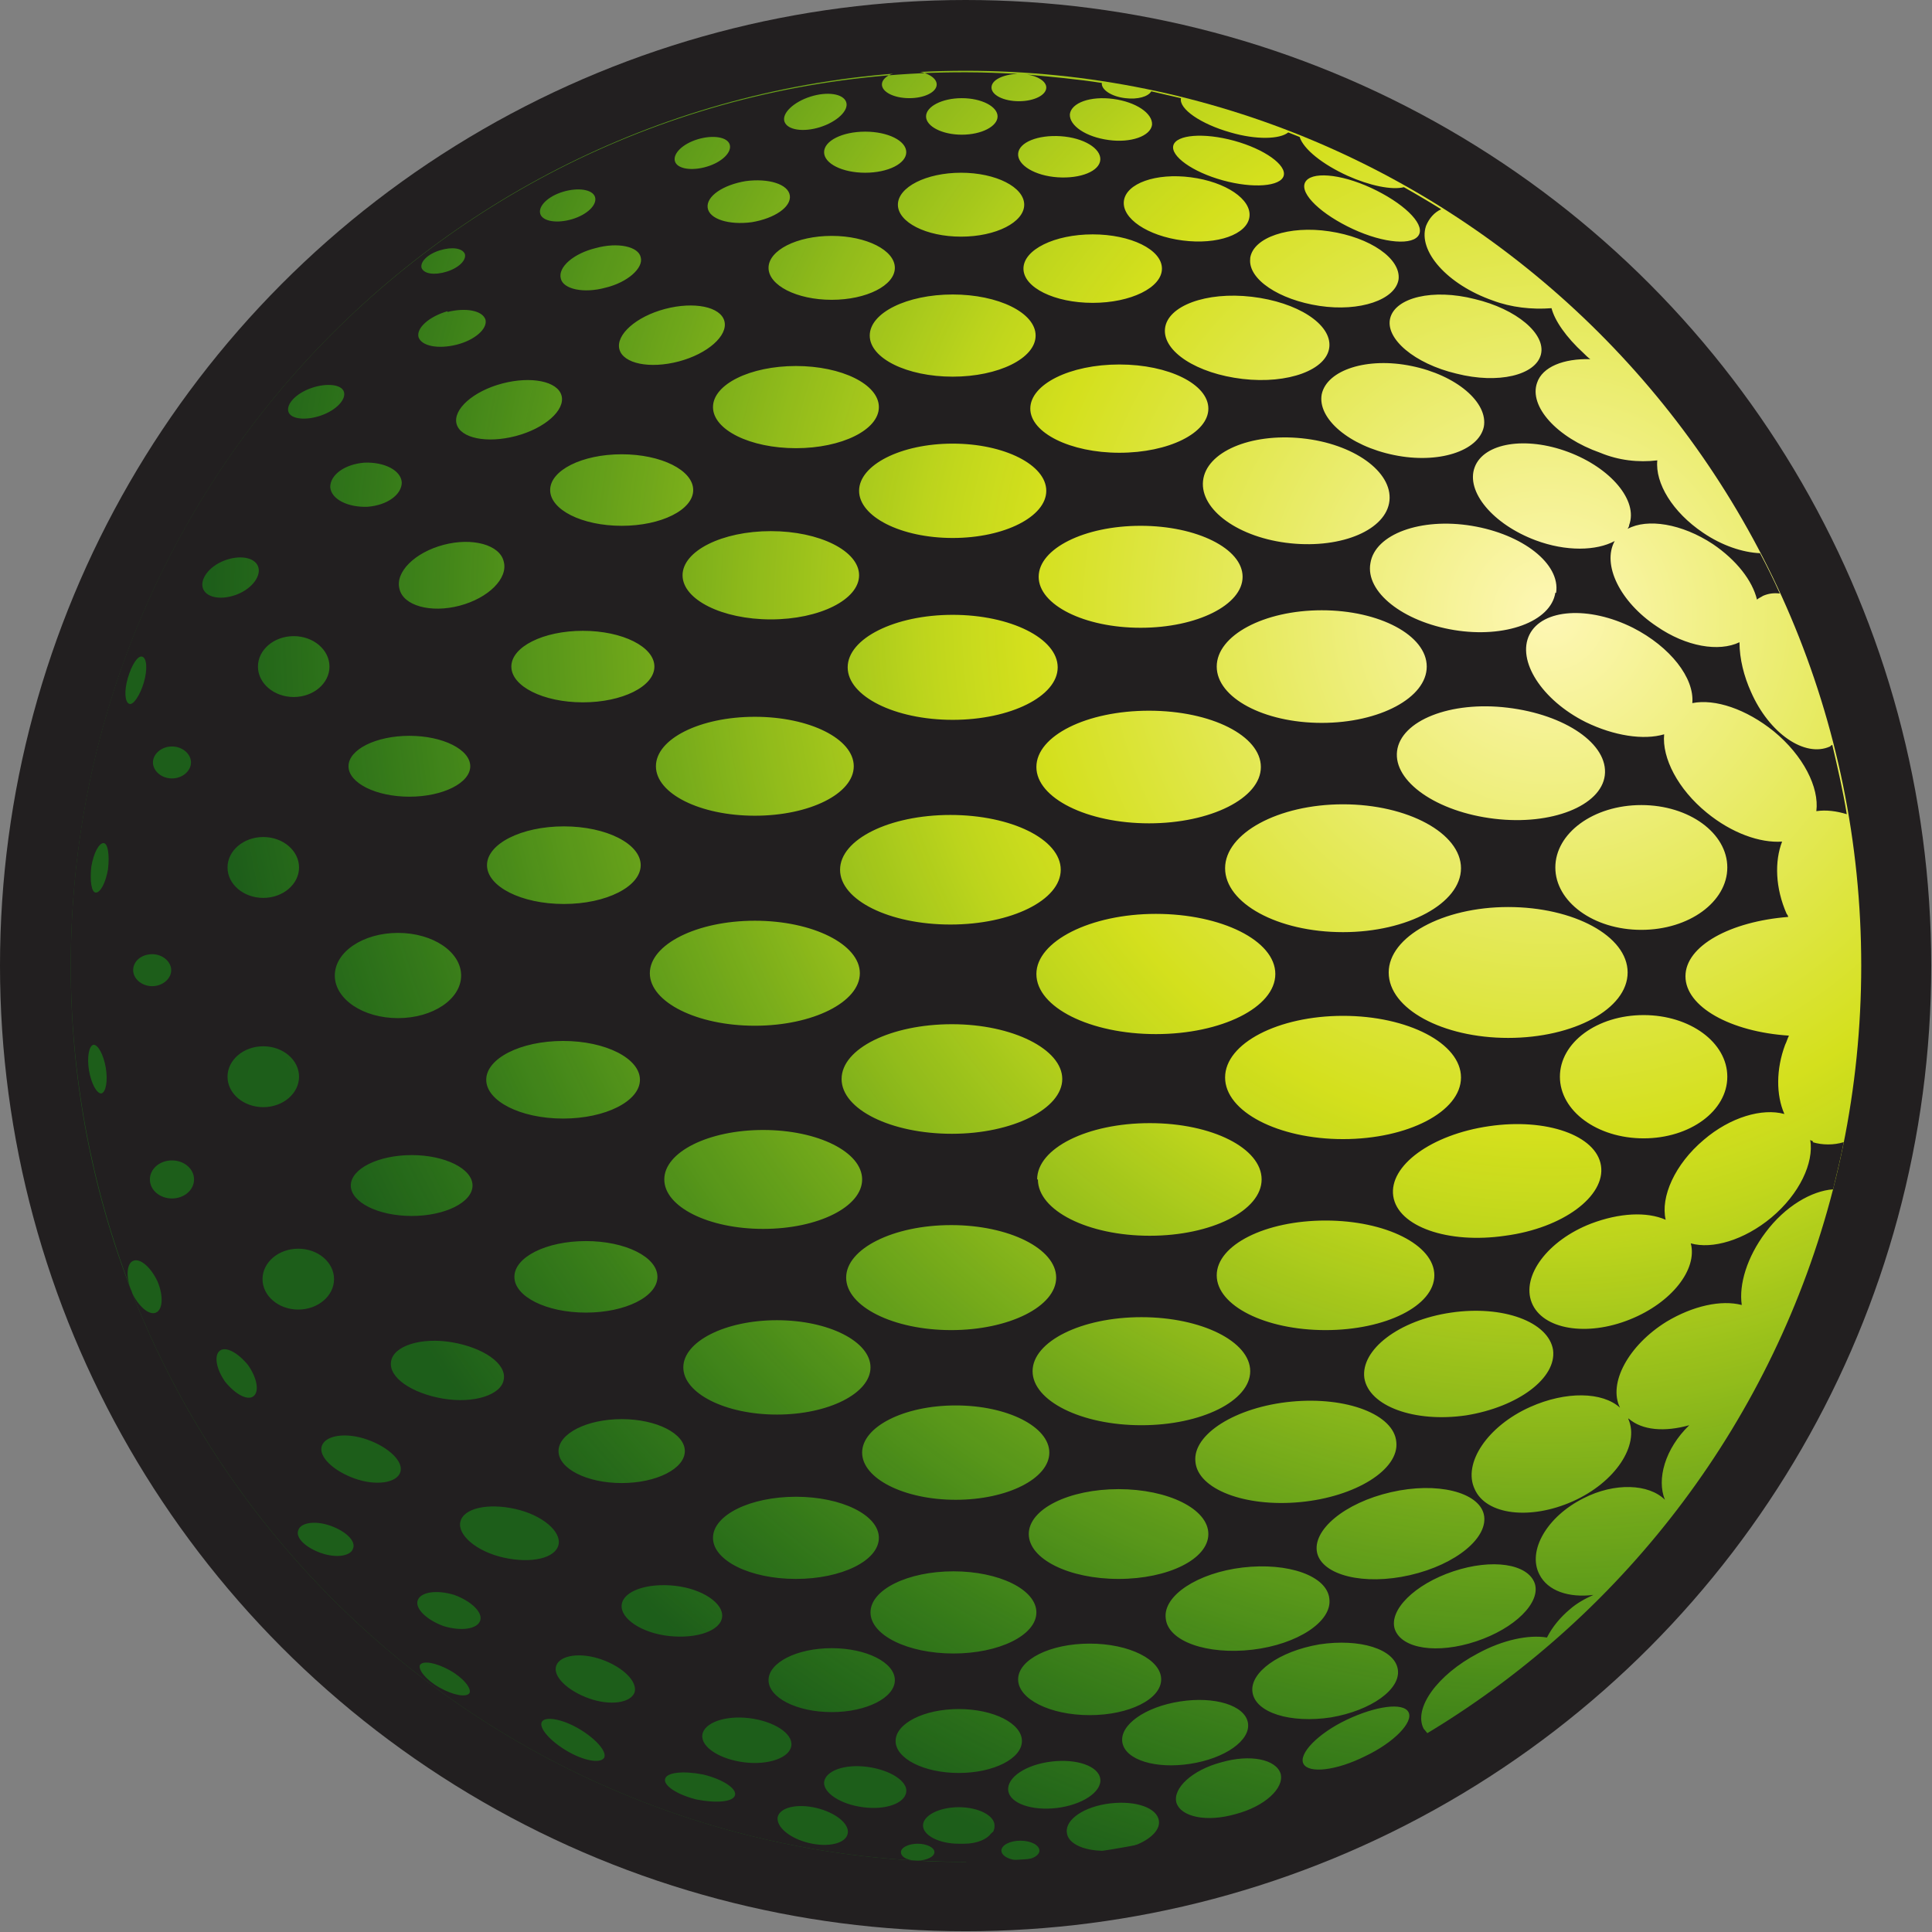<?xml version="1.0" encoding="UTF-8"?>
<svg id="_Слой_2" data-name="Слой 2" xmlns="http://www.w3.org/2000/svg" xmlns:xlink="http://www.w3.org/1999/xlink" viewBox="0 0 25.39 25.39">
  <rect x="0" y="0" width="25.39" height="25.39" fill="#808080" stroke="none"/>
  <defs>
    <style>
      .cls-1 {
        fill: #221f20;
      }

      .cls-2 {
        fill: url(#_Безымянный_градиент_30);
      }
    </style>
    <radialGradient id="_Безымянный_градиент_30" data-name="Безымянный градиент 30" cx="-781.77" cy="1447.67" fx="-781.77" fy="1447.67" r=".45" gradientTransform="translate(31354.07 58030.23) scale(40.08 -40.08)" gradientUnits="userSpaceOnUse">
      <stop offset="0" stop-color="#fef7b5"/>
      <stop offset=".39" stop-color="#d4e01d"/>
      <stop offset=".46" stop-color="#c7de1c" stop-opacity=".96"/>
      <stop offset=".59" stop-color="#a5d71a" stop-opacity=".85"/>
      <stop offset=".76" stop-color="#6fcd17" stop-opacity=".68"/>
      <stop offset=".97" stop-color="#24be12" stop-opacity=".44"/>
      <stop offset="1" stop-color="#17bc11" stop-opacity=".4"/>
    </radialGradient>
  </defs>
  <g id="_Слой_1-2" data-name="Слой 1">
    <g>
      <circle class="cls-1" cx="12.69" cy="12.69" r="12.69"/>
      <g>
        <path class="cls-2" d="m12.69,24.46c6.5,0,11.77-5.27,11.77-11.77S19.19.93,12.69.93.93,6.2.93,12.7s5.27,11.77,11.77,11.77Z"/>
        <path class="cls-1" d="m1.72,16.95s0,0,0,0c0,0,0,0,0,0Z"/>
        <path class="cls-1" d="m23.83,15s-.03-.01-.04-.02c.05.3-.14.71-.51,1.02-.36.3-.78.42-1.06.34.09.34-.25.78-.8,1-.57.23-1.15.13-1.29-.22-.14-.35.21-.82.78-1.04.37-.14.73-.16.98-.05-.07-.3.12-.73.5-1.05.35-.3.77-.42,1.06-.34-.11-.25-.11-.59.01-.91.02-.04.03-.08.05-.12-.77-.05-1.36-.38-1.36-.78s.59-.72,1.35-.78c0-.01-.01-.03-.02-.04-.15-.34-.16-.69-.06-.95-.29.02-.66-.11-.99-.38-.38-.31-.59-.72-.56-1.03-.27.08-.66.02-1.03-.16-.58-.29-.91-.81-.74-1.15.17-.34.78-.38,1.36-.09.49.25.81.66.78.99.3-.06.71.08,1.07.37.39.32.6.74.56,1.05.13-.02.27,0,.4.04-.05-.31-.12-.61-.19-.91-.01,0-.02.01-.03.02-.33.15-.8-.17-1.04-.72-.09-.2-.15-.43-.15-.65-.27.13-.7.06-1.09-.21-.48-.32-.72-.81-.55-1.12-.24.13-.64.14-1.04-.01-.56-.21-.92-.64-.8-.96.12-.32.67-.41,1.23-.2.56.21.92.64.8.96,0,.02-.01.03-.02.05.26-.14.71-.07,1.12.2.31.21.52.48.58.73.02-.02.05-.03.08-.05.07-.03.14-.04.22-.03-.08-.18-.17-.36-.26-.53-.23-.01-.5-.1-.75-.27-.4-.27-.63-.65-.6-.95-.25.03-.51,0-.75-.1-.57-.2-.94-.61-.83-.92.07-.21.35-.32.7-.31-.03-.02-.06-.05-.09-.08-.23-.21-.38-.43-.42-.59-.26.02-.53-.01-.77-.1-.6-.21-.99-.65-.88-.98.04-.1.11-.18.2-.22-.16-.1-.33-.2-.49-.29-.16.04-.45-.02-.74-.15-.33-.15-.58-.35-.63-.51-.05-.02-.1-.04-.15-.06-.11.09-.42.1-.76,0-.39-.11-.68-.31-.65-.45-.13-.03-.26-.06-.39-.09-.04.07-.18.11-.34.09-.18-.02-.32-.11-.31-.2-.32-.05-.65-.08-.98-.11.14.02.25.09.25.17,0,.1-.16.18-.36.18s-.36-.08-.36-.18.15-.17.34-.18c-.22-.01-.44-.02-.66-.02C6.2.92.93,6.19.93,12.69c0,1.45.27,2.89.79,4.25-.07-.17-.05-.34.03-.37.09-.04.23.08.32.27.08.19.07.37-.02.41-.09.04-.23-.08-.32-.27,0-.01,0-.02-.01-.03,1.63,4.2,5.59,7.23,10.29,7.5-.1-.01-.17-.05-.17-.11,0-.06.1-.11.22-.11s.22.05.22.11-.1.11-.22.11h-.02c.22.01.44.02.66.02.24,0,.47,0,.71-.02-.14,0-.25-.06-.25-.13s.11-.13.25-.13.25.06.25.13c0,.06-.08.11-.19.12.38-.02.75-.07,1.11-.12-.3.02-.55-.08-.56-.24-.02-.17.23-.34.57-.38s.62.06.64.23c.02.13-.14.27-.37.34,1.38-.26,2.7-.76,3.91-1.48-.02-.02-.04-.05-.06-.07-.14-.27.18-.71.71-.99.33-.18.67-.25.91-.21.07-.14.18-.27.3-.37.09-.08.2-.14.31-.19-.32.04-.6-.05-.71-.27-.16-.31.1-.76.58-1,.41-.21.86-.19,1.07.02-.11-.27,0-.67.32-.98-.32.09-.62.07-.8-.09,0,0,0,0,0,.01.15.34-.17.83-.73,1.08-.56.25-1.14.18-1.29-.16-.16-.34.17-.83.73-1.08.47-.21.95-.2,1.18.01-.16-.32.11-.82.61-1.13.35-.21.72-.29.99-.22-.04-.27.07-.63.31-.95.26-.35.61-.55.89-.57.05-.21.1-.41.14-.62-.13.04-.28.04-.41,0Zm-4.05,1.24c-.75.11-1.41-.12-1.47-.52s.5-.81,1.26-.92c.75-.11,1.41.12,1.47.52.06.4-.5.82-1.26.92Zm-3.32,5.44c-.6.07-1.11-.11-1.14-.41-.04-.3.42-.6,1.01-.67.6-.07,1.11.11,1.14.41.04.3-.42.6-1.01.67Zm1.91.26c.04.26-.35.54-.88.63-.53.08-.99-.06-1.03-.33-.04-.26.35-.54.88-.63.53-.08.99.06,1.03.33ZM5.23,12.26c.46,0,.83.25.83.56s-.37.56-.83.56-.83-.25-.83-.56.37-.56.83-.56Zm-.65-2.19c0-.22.36-.4.8-.4s.8.18.8.4-.36.4-.8.4-.8-.18-.8-.4Zm.83,5.11c.44,0,.8.18.8.4s-.36.4-.8.4-.8-.18-.8-.4.36-.4.8-.4Zm-.27,2.71c.03-.2.39-.32.8-.25.41.07.72.28.68.49-.03.2-.39.32-.8.25-.41-.07-.72-.28-.68-.49Zm1.25-3.7c0-.28.45-.51,1.01-.51s1.01.23,1.01.51-.45.51-1.01.51-1.01-.23-1.01-.51ZM16.45,3.9c.6.07,1.05.36,1.02.66-.03.3-.54.49-1.14.42-.6-.07-1.05-.36-1.02-.66.03-.3.54-.49,1.14-.42Zm-.02-.51c.04-.27.51-.43,1.04-.35.54.08.94.36.91.63-.04.27-.51.43-1.04.35s-.94-.35-.91-.62h0Zm-5.37,10.79c0-.4.65-.72,1.45-.72s1.45.33,1.45.72-.65.72-1.45.72-1.45-.32-1.45-.72Zm2.82,2.61c0,.38-.62.69-1.38.69s-1.38-.31-1.38-.69.62-.69,1.38-.69,1.38.31,1.38.69Zm-1.39-4.64c-.8,0-1.45-.32-1.45-.72s.65-.72,1.45-.72,1.45.32,1.45.72-.65.72-1.45.72Zm1.13.65c0-.43.71-.79,1.57-.79s1.57.35,1.57.79-.71.79-1.57.79-1.57-.35-1.57-.79Zm1.48-1.98c-.81,0-1.48-.33-1.48-.74s.66-.74,1.48-.74,1.47.33,1.47.74-.66.74-1.47.74Zm-.11-2.57c-.74,0-1.34-.3-1.34-.67s.6-.67,1.34-.67,1.34.3,1.34.67-.6.67-1.34.67Zm-.28-2.3c-.64,0-1.17-.26-1.17-.58s.52-.58,1.17-.58,1.17.26,1.17.58-.52.58-1.17.58Zm-.96.5c0,.34-.55.62-1.23.62s-1.23-.28-1.23-.62.55-.62,1.23-.62,1.23.28,1.23.62Zm-1.23,1.63c.76,0,1.38.31,1.38.69s-.62.69-1.38.69-1.38-.31-1.38-.69.62-.69,1.38-.69Zm-1.3,1.99c0,.36-.58.65-1.3.65s-1.3-.29-1.3-.65.58-.65,1.3-.65,1.3.29,1.3.65Zm-1.3,2.03c.76,0,1.38.31,1.38.69s-.62.69-1.38.69-1.38-.31-1.38-.69.62-.69,1.38-.69Zm.11,2.75c.72,0,1.3.29,1.3.65s-.58.65-1.3.65-1.3-.29-1.3-.65.58-.65,1.3-.65Zm.18,2.5c.68,0,1.23.28,1.23.62s-.55.62-1.23.62-1.23-.28-1.23-.62.55-.62,1.23-.62Zm2.35,1.12c.68,0,1.23.28,1.23.62s-.55.62-1.23.62-1.23-.28-1.23-.62.55-.62,1.23-.62Zm1.01-.45c0-.39.64-.71,1.43-.71s1.43.32,1.43.71-.64.71-1.43.71-1.43-.32-1.43-.71Zm.06-2.52c0-.41.66-.74,1.48-.74s1.47.33,1.47.74-.66.74-1.47.74-1.47-.33-1.47-.74Zm2.47-1.34c0-.45.7-.81,1.55-.81s1.55.36,1.55.81-.7.81-1.55.81-1.55-.36-1.55-.81Zm2.15-1.38c0-.47.71-.86,1.57-.86s1.57.38,1.57.86-.71.86-1.57.86-1.57-.38-1.57-.86Zm-.6-.53c-.86,0-1.55-.38-1.55-.84s.7-.84,1.55-.84,1.55.38,1.55.84-.7.84-1.55.84Zm-.28-2.75c-.76,0-1.38-.33-1.38-.74s.62-.74,1.38-.74,1.38.33,1.38.74-.62.74-1.38.74Zm-.41-2.36c-.68-.07-1.19-.44-1.15-.82.04-.38.62-.63,1.3-.56.68.07,1.19.44,1.15.82-.04.38-.62.63-1.3.56Zm-.54-4.29c-.03.23-.42.37-.88.31-.46-.06-.8-.29-.77-.52.03-.23.42-.37.88-.31.46.06.8.29.77.52Zm-1.15.68c0,.25-.41.45-.91.45s-.91-.2-.91-.45.41-.45.91-.45.91.2.91.45Zm-2.64-.42c-.46,0-.83-.19-.83-.42s.37-.42.83-.42.83.19.83.42-.37.42-.83.42Zm-.11.76c.6,0,1.09.24,1.09.54s-.49.54-1.09.54-1.09-.24-1.09-.54.49-.54,1.09-.54Zm-1.59.07c-.46,0-.83-.19-.83-.42s.37-.42.83-.42.83.19.83.42-.37.42-.83.42Zm-.47.87c.6,0,1.09.24,1.09.54s-.49.54-1.09.54-1.09-.24-1.09-.54.49-.54,1.09-.54Zm-.33,2.17c.64,0,1.16.26,1.16.58s-.52.58-1.16.58-1.16-.26-1.16-.58.52-.58,1.16-.58Zm-1.96-.07c-.52,0-.94-.21-.94-.47s.42-.47.94-.47.94.21.94.47-.42.47-.94.47Zm-.51,1.38c.52,0,.94.21.94.47s-.42.47-.94.47-.94-.21-.94-.47.42-.47.94-.47Zm-.25,2.57c.56,0,1.01.23,1.01.51s-.45.51-1.01.51-1.01-.23-1.01-.51.45-.51,1.01-.51Zm.29,5.45c.52,0,.94.21.94.47s-.42.47-.94.47-.94-.21-.94-.47.42-.47.94-.47Zm.47,2.34c.46,0,.83.19.83.42s-.37.42-.83.42-.83-.19-.83-.42.37-.42.83-.42Zm0,2.44c.02-.18.33-.29.7-.25.36.04.64.23.62.41-.02.18-.33.29-.7.25-.36-.04-.64-.23-.62-.41Zm1.2-.88c0-.3.49-.54,1.09-.54s1.09.24,1.09.54-.49.54-1.09.54-1.09-.24-1.09-.54Zm1.56,1.45c.46,0,.83.19.83.42s-.37.42-.83.42-.83-.19-.83-.42.37-.42.83-.42Zm.51-.47c0-.3.49-.54,1.09-.54s1.09.24,1.09.54-.49.54-1.09.54-1.09-.24-1.09-.54Zm2.08-1.03c0-.33.53-.59,1.18-.59s1.18.26,1.18.59-.53.59-1.18.59-1.18-.26-1.18-.59Zm2.19-.95c-.04-.36.53-.72,1.26-.79.73-.07,1.35.17,1.38.53.04.36-.53.72-1.26.79-.73.07-1.35-.17-1.38-.53Zm.28-2.45c0-.4.64-.72,1.43-.72s1.43.32,1.43.72-.64.72-1.43.72-1.43-.32-1.43-.72Zm6.71-2.61c0,.45-.49.81-1.1.81s-1.1-.36-1.1-.81.49-.81,1.1-.81,1.1.36,1.1.81Zm0-2.75c0,.45-.5.82-1.13.82s-1.13-.37-1.13-.82.5-.82,1.13-.82,1.13.37,1.13.82Zm-1.61-1.21c-.05.4-.7.66-1.45.57-.76-.09-1.33-.49-1.28-.89.05-.4.7-.66,1.45-.57.76.09,1.33.48,1.28.89Zm-.65-2.4c-.06.38-.66.6-1.33.49-.67-.11-1.17-.5-1.1-.88.06-.38.66-.6,1.33-.49.67.11,1.17.5,1.11.88h0Zm-.94-2.18c-.07.32-.6.49-1.18.37-.59-.12-1.01-.48-.95-.8.07-.32.6-.49,1.18-.37.59.12,1.01.48.95.8h0Zm-.12-1.68c.55.13.94.46.87.73-.07.27-.56.39-1.11.25-.55-.13-.94-.46-.87-.73.07-.27.56-.39,1.11-.25h0Zm-2.23-1.53c.07-.15.46-.12.87.07s.7.46.63.61c-.07.15-.46.12-.87-.07-.41-.19-.7-.46-.63-.61h0Zm-1.73-.49c.04-.14.4-.17.8-.06.4.11.69.32.65.46-.04.14-.4.17-.8.06-.4-.11-.69-.32-.65-.46Zm-1.36-.41c.02-.15.27-.24.57-.2.3.04.52.19.51.34-.02.15-.28.24-.57.2-.3-.04-.52-.19-.51-.34h0Zm-.12.29c.3.02.53.16.52.31s-.26.25-.56.23c-.3-.02-.53-.16-.52-.31s.26-.25.56-.23h0Zm-.83-.26c0,.13-.21.24-.47.24s-.47-.11-.47-.24.21-.24.47-.24.47.11.47.24h0Zm-1.16-.6c.2,0,.36.08.36.18s-.16.18-.36.18-.36-.08-.36-.18.16-.18.36-.18Zm-.04,1.07c0,.15-.24.27-.54.27s-.54-.12-.54-.27.24-.27.54-.27.54.12.54.27Zm-1.26-.73c.22-.07.43-.04.47.07.04.11-.12.26-.34.33-.22.07-.43.04-.47-.07-.04-.11.12-.26.34-.33Zm-.27,1.3c.02.15-.2.3-.5.35-.3.04-.56-.04-.58-.19-.02-.15.2-.3.5-.35.3-.04.56.04.58.19h0Zm-1.21-.74c.2-.06.39-.03.42.07.03.1-.1.23-.3.29-.2.06-.39.03-.42-.07-.03-.1.1-.23.3-.29Zm.35,2.39c.05.19-.22.43-.6.53-.38.1-.73.03-.78-.16-.05-.19.22-.43.6-.53.38-.1.73-.03.78.16Zm-1.1-.84c.04.14-.17.33-.46.4-.29.08-.56.02-.59-.12-.04-.15.17-.33.46-.4.29-.08.56-.02.59.12h0Zm-1.02-.86c.2-.06.39-.03.42.07.03.1-.1.23-.3.29-.2.06-.39.03-.42-.07-.03-.1.1-.23.3-.29Zm-.02,2.68c.05.19-.22.43-.6.53-.38.1-.73.03-.78-.16-.05-.19.22-.43.6-.53s.73-.03.78.16Zm-1.6-1.91c.16-.05.3-.03.33.05.02.08-.08.18-.24.23-.16.05-.3.03-.33-.05-.02-.08.08-.18.24-.23h0Zm.1.81c.24-.06.46-.02.5.1.03.12-.14.27-.38.33-.24.06-.46.02-.5-.1-.03-.12.14-.27.38-.34h0Zm-.05,3.06c.38-.1.74,0,.79.22.06.22-.2.48-.58.58-.38.1-.74,0-.79-.22-.06-.22.2-.48.58-.58Zm-.55-.82c0,.16-.19.3-.45.32-.26.01-.48-.1-.49-.26,0-.16.19-.3.45-.32.26-.01.48.1.49.26Zm-1.19-1.24c.2-.07.4-.05.43.05.03.1-.1.24-.3.31-.2.07-.4.05-.43-.05-.03-.1.1-.24.3-.31h0Zm-.23,3.26c.26,0,.47.18.47.4s-.21.4-.47.4-.47-.18-.47-.4.21-.4.47-.4Zm-.4,3.44c-.26,0-.47-.18-.47-.4s.21-.4.47-.4.47.18.47.4-.21.4-.47.4Zm.47,2.35c0,.22-.21.4-.47.4s-.47-.18-.47-.4.21-.4.47-.4.47.18.47.4Zm-1.67-4.34c.14,0,.25.1.25.21s-.11.21-.25.21-.25-.1-.25-.21.11-.21.25-.21Zm-.93,4.56c-.06,0-.13-.13-.16-.3-.03-.18,0-.33.06-.34.06,0,.13.13.16.3.03.18,0,.33-.06.34Zm.09-2.95c-.03.18-.1.31-.16.31-.06,0-.08-.16-.06-.34.03-.18.1-.31.16-.31.06,0,.08.16.06.34Zm.28-2.17c-.06-.02-.07-.17-.02-.34.05-.17.13-.3.19-.28.06.02.07.17.02.34-.05.17-.14.3-.19.28h0Zm.05,3.5c0-.12.11-.21.25-.21s.25.1.25.21-.11.21-.25.21-.25-.1-.25-.21Zm.51,3c-.16,0-.29-.11-.29-.25s.13-.25.29-.25.29.11.29.25-.13.25-.29.25Zm.41-8.01c-.05-.12.07-.29.27-.37.2-.08.4-.05.45.07.05.12-.07.29-.27.37-.2.08-.4.05-.45-.07Zm.66,10.61c-.08.06-.24-.03-.37-.19-.12-.17-.15-.35-.07-.41.08-.06.24.03.37.19.12.17.15.35.07.41h0Zm.12-1.54c0-.22.21-.4.47-.4s.47.18.47.4-.21.4-.47.4-.47-.18-.47-.4Zm1.19,3.54c-.03.1-.22.13-.42.06-.2-.07-.34-.2-.3-.3.03-.1.22-.13.42-.06.2.07.34.2.3.3Zm.62-1c-.05.14-.32.18-.6.08-.28-.1-.48-.29-.43-.43s.32-.18.6-.08c.28.1.48.29.43.43h0Zm.91,2.9c-.04.06-.21.03-.39-.07-.18-.1-.29-.24-.26-.3.04-.06.21-.03.39.07.18.1.29.24.26.3h0Zm.14-.95c-.04.11-.25.14-.48.07-.22-.08-.38-.23-.34-.34.04-.11.25-.14.48-.07.22.08.38.23.34.34h0Zm.31-.83c-.36-.08-.61-.3-.57-.47.04-.18.36-.25.72-.17.36.08.61.3.57.47-.04.18-.36.25-.72.17h0Zm1.32,2.63c-.05.08-.27.04-.49-.09-.22-.13-.37-.3-.33-.38.04-.08.27-.04.49.09.22.13.37.3.33.38Zm.4-.86c-.05.14-.32.18-.6.08-.28-.1-.48-.29-.43-.43.05-.14.32-.18.6-.08.28.1.47.29.43.43h0Zm1.32,1.35c-.02.09-.24.11-.5.06-.25-.06-.44-.18-.42-.27s.24-.11.5-.06c.25.06.44.18.42.27h0Zm.12-.43c-.32-.04-.57-.2-.55-.36.02-.16.3-.26.62-.22.32.04.57.2.55.36-.02.16-.3.26-.62.22Zm1.36.94c-.03.13-.26.18-.51.12-.25-.06-.43-.21-.41-.34.03-.13.26-.18.51-.12.25.06.44.21.41.34h0Zm.77-.55c-.02.15-.27.24-.57.2-.3-.04-.52-.19-.51-.33.02-.15.27-.24.57-.2.3.04.53.19.51.33h0Zm1.11.55c-.05.07-.18.13-.35.13h-.07c-.26,0-.47-.11-.47-.24s.21-.24.47-.24.47.11.47.24c0,.02,0,.04-.01.06,0,.02-.02.03-.04.05h0Zm-.42-.8c-.46,0-.83-.19-.83-.42s.37-.42.83-.42.83.19.83.42-.37.42-.83.42Zm1.29.46c-.33.04-.62-.06-.64-.23-.02-.17.23-.34.57-.38.33-.04.62.06.64.23.02.17-.24.34-.57.38Zm.43-1.22c-.52,0-.94-.21-.94-.47s.42-.47.94-.47.94.21.94.47-.42.47-.94.47Zm.43.36c-.04-.23.3-.47.76-.54.45-.07.85.05.89.28.04.23-.3.47-.76.54-.45.07-.85-.05-.89-.28Zm1.49.94c-.38.11-.72.04-.78-.15-.05-.19.21-.43.59-.53.38-.11.72-.04.78.15.05.19-.21.43-.59.53Zm1.7-.76c-.38.19-.74.23-.81.1-.07-.13.19-.4.57-.58s.74-.23.81-.1c.07.13-.19.4-.57.58Zm2.23-2.27c.08.25-.26.59-.77.76-.51.17-.98.1-1.07-.16-.08-.25.26-.59.77-.76.51-.17.98-.1,1.07.16Zm-.67-.91c.07.3-.36.66-.97.8-.61.14-1.15,0-1.22-.29-.07-.3.36-.66.97-.8.61-.14,1.15,0,1.22.29h0Zm-.23-1.3c-.68.1-1.28-.12-1.34-.49-.05-.37.45-.76,1.14-.86.68-.1,1.28.12,1.34.49.05.37-.46.75-1.14.86h0Z"/>
      </g>
    </g>
  </g>
</svg>